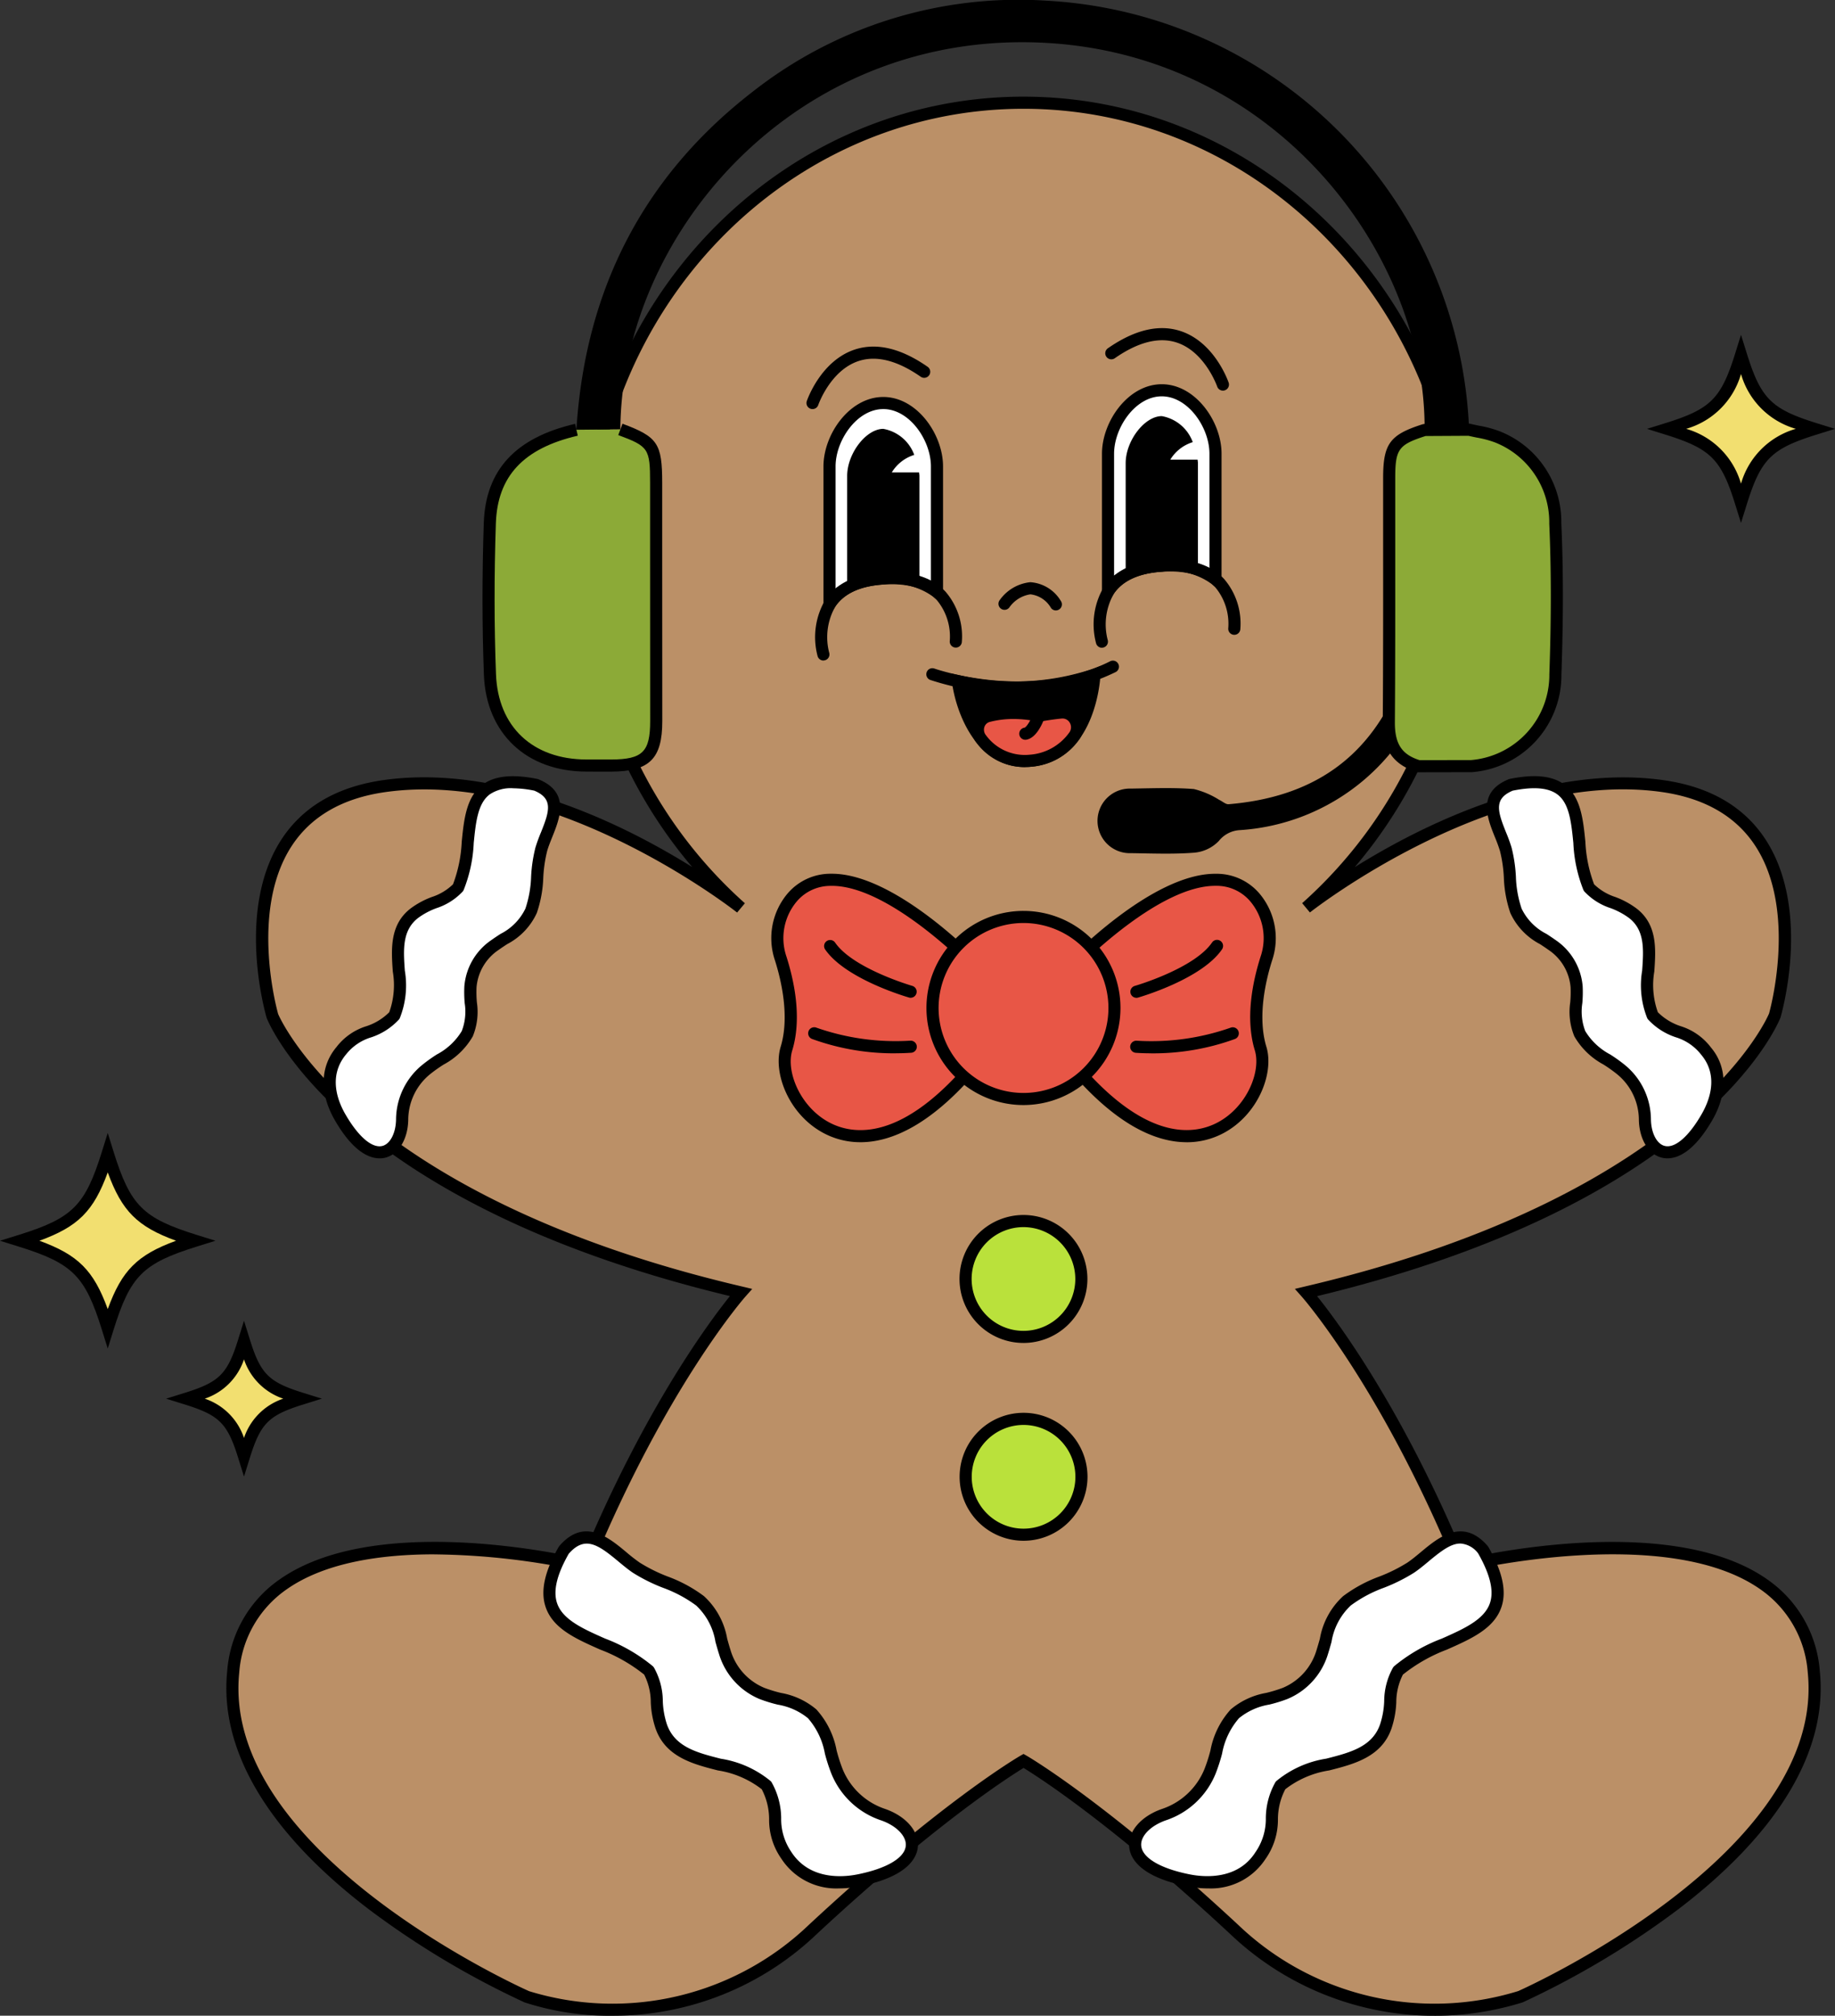 <svg viewBox="0 0 155.194 170.38" height="170.38" width="155.194" xmlns:xlink="http://www.w3.org/1999/xlink" xmlns="http://www.w3.org/2000/svg" data-sanitized-data-name="Group 4789" data-name="Group 4789" id="Group_4789">
  <rect x="0" y="0" width="155.194" height="170.38" fill="#333333" stroke="none"/>
  <defs>
    <clipPath id="clip-path">
      <rect fill="none" height="170.38" width="155.194" data-sanitized-data-name="Rectangle 1740" data-name="Rectangle 1740" id="Rectangle_1740"></rect>
    </clipPath>
  </defs>
  <g clip-path="url(#clip-path)" data-sanitized-data-name="Group 4788" data-name="Group 4788" id="Group_4788">
    <path fill="#bb9067" transform="translate(-4.344 -1.919)" d="M157.744,143.232c-1.627-15.866-29.806-8.965-29.806-8.965-6.455-15.628-13.126-23.1-13.126-23.1,33.416-7.814,39.626-23.389,39.626-23.389s5.1-17.38-9.513-19.417-30.113,10.291-30.113,10.291a39.166,39.166,0,0,0,13.126-29.46c0-21.31-16.579-38.586-37.03-38.586s-37.03,17.276-37.03,38.586A39.166,39.166,0,0,0,67,78.651S51.5,66.321,36.891,68.36s-9.512,19.417-9.512,19.417S33.587,103.351,67,111.166c0,0-6.672,7.474-13.126,23.1,0,0-28.178-6.9-29.806,8.965s24.815,27.46,24.815,27.46A24.335,24.335,0,0,0,73.094,165c11.391-10.577,17.814-14.239,17.814-14.239S97.332,154.42,108.723,165a24.334,24.334,0,0,0,24.205,5.7s26.444-11.594,24.816-27.46" data-sanitized-data-name="Path 849" data-name="Path 849" id="Path_849"></path>
    <path transform="translate(-4.231 -1.806)" d="M56.034,172.187a23.249,23.249,0,0,1-7.442-1.129,72.894,72.894,0,0,1-13.146-7.852c-8.533-6.5-12.681-13.465-12-20.139a10.359,10.359,0,0,1,4.421-7.751c7.727-5.447,22.793-2.388,25.587-1.758,5.312-12.736,10.8-20.076,12.511-22.2-32.592-7.84-38.924-22.865-39.179-23.506-.124-.413-2.61-9.115,1.225-15.054,1.812-2.806,4.736-4.508,8.692-5.06,7.677-1.07,15.565,1.817,20.833,4.429,1.991.988,3.768,2.012,5.239,2.927a39.95,39.95,0,0,1-9.528-26.018c0-21.559,16.841-39.1,37.543-39.1s37.542,17.538,37.542,39.1A39.95,39.95,0,0,1,118.809,75.1c1.472-.916,3.249-1.939,5.241-2.927,5.266-2.612,13.16-5.5,20.833-4.429,3.956.552,6.881,2.254,8.692,5.059,3.836,5.94,1.349,14.642,1.241,15.009-.271.686-6.6,15.71-39.195,23.551,1.709,2.122,7.2,9.462,12.511,22.2,2.794-.631,17.862-3.69,25.588,1.759a10.358,10.358,0,0,1,4.421,7.75c.685,6.674-3.464,13.638-12,20.139a72.946,72.946,0,0,1-13.122,7.842,25.051,25.051,0,0,1-24.76-5.789C98.3,156.008,92.092,152.034,90.8,151.242c-1.3.792-7.5,4.766-17.466,14.017a24.93,24.93,0,0,1-17.3,6.928m-15.077-39c-4.5,0-9.25.681-12.5,2.971a9.373,9.373,0,0,0-3.992,7.017C22.9,158.483,48.719,170,48.98,170.111a24.025,24.025,0,0,0,23.652-5.6c11.3-10.5,17.845-14.271,17.909-14.308l.254-.144.253.144c.065.037,6.605,3.813,17.909,14.308a24.023,24.023,0,0,0,23.676,5.592c.237-.1,26.059-11.618,24.488-26.93a9.37,9.37,0,0,0-3.991-7.017c-7.975-5.625-25.012-1.543-25.183-1.5l-.427.1-.168-.406c-6.34-15.351-12.969-22.883-13.035-22.956l-.573-.644.838-.2c17.1-4,26.873-10.067,32.056-14.453,5.6-4.742,7.2-8.589,7.211-8.628s2.446-8.579-1.136-14.122c-1.644-2.542-4.326-4.089-7.972-4.6-14.21-1.98-29.57,10.062-29.725,10.185l-.656-.785a38.706,38.706,0,0,0,12.953-29.076C127.314,28.085,110.932,11,90.8,11S54.276,28.085,54.276,49.078A38.7,38.7,0,0,0,67.23,78.154l-.658.785c-.153-.123-15.509-12.174-29.723-10.185-3.648.509-6.331,2.057-7.974,4.6-3.584,5.55-1.143,14.08-1.119,14.165,0,0,1.6,3.843,7.2,8.581,5.184,4.386,14.953,10.454,32.056,14.453l.839.2-.573.644c-.066.074-6.695,7.605-13.036,22.956l-.168.406-.427-.1a61.055,61.055,0,0,0-12.687-1.469" data-sanitized-data-name="Path 850" data-name="Path 850" id="Path_850"></path>
    <path fill="#fff" transform="translate(-6.162 -14.61)" d="M51.5,80.95c-7.428-1.5-4.808,4.939-6.595,8.68-.893,1.113-2.55,1.248-3.663,2.14-2.786,2.079-.38,6.108-1.732,8.684-1.2,1.473-3.414,1.326-4.5,2.989-1.405,1.673-1.129,3.784-.094,5.583,2.767,4.806,5.207,2.993,5.254.223a5.522,5.522,0,0,1,2.008-4.216c1.172-.989,2.794-1.59,3.5-3.044.622-1.284.18-2.623.27-3.968a4.722,4.722,0,0,1,2.079-3.536c1.217-.871,2.47-1.409,3.052-2.89.649-1.65.378-3.5.861-5.193.545-1.914,2.36-4.306-.437-5.451" data-sanitized-data-name="Path 851" data-name="Path 851" id="Path_851"></path>
    <path transform="translate(-6.048 -14.497)" d="M38.152,112.406c-.882,0-2.253-.563-3.793-3.239-1.3-2.26-1.249-4.507.145-6.167a5.079,5.079,0,0,1,2.541-1.766,4.87,4.87,0,0,0,1.924-1.178,6.813,6.813,0,0,0,.3-3.439c-.133-1.873-.283-4,1.559-5.371a7.124,7.124,0,0,1,1.748-.932,4.6,4.6,0,0,0,1.786-1.073,11.668,11.668,0,0,0,.737-3.6c.188-1.868.382-3.8,1.772-4.824,1.015-.748,2.526-.9,4.623-.48l.093.028c2.688,1.1,1.81,3.283,1.169,4.878-.168.42-.328.816-.433,1.187a11.6,11.6,0,0,0-.328,2.25,10.287,10.287,0,0,1-.548,2.99,5.6,5.6,0,0,1-2.5,2.627c-.241.157-.486.318-.729.492a4.226,4.226,0,0,0-1.867,3.153,9.749,9.749,0,0,0,.029,1.278,5.436,5.436,0,0,1-.349,2.88,6.257,6.257,0,0,1-2.461,2.379,12.171,12.171,0,0,0-1.169.832,5,5,0,0,0-1.826,3.835c-.028,1.624-.8,2.911-1.922,3.2a1.981,1.981,0,0,1-.494.062M49.419,81.123a3.213,3.213,0,0,0-1.944.514c-1.024.755-1.188,2.382-1.361,4.1a12.079,12.079,0,0,1-.858,4l-.062.1a5.246,5.246,0,0,1-2.225,1.42,6.287,6.287,0,0,0-1.518.8c-1.407,1.05-1.289,2.721-1.164,4.489a7.464,7.464,0,0,1-.436,4.033l-.056.085a5.577,5.577,0,0,1-2.353,1.514,4.281,4.281,0,0,0-2.118,1.433c-1.544,1.844-.71,3.95-.079,5.047,1.1,1.912,2.272,2.921,3.144,2.7.66-.17,1.134-1.086,1.154-2.227a6,6,0,0,1,2.189-4.6A13.292,13.292,0,0,1,43,103.621a5.4,5.4,0,0,0,2.1-1.97,4.578,4.578,0,0,0,.249-2.366,10.488,10.488,0,0,1-.029-1.414,5.232,5.232,0,0,1,2.292-3.918c.255-.182.511-.351.763-.515a4.667,4.667,0,0,0,2.111-2.145,9.4,9.4,0,0,0,.48-2.7,12.563,12.563,0,0,1,.364-2.448,13.431,13.431,0,0,1,.468-1.287c.722-1.794,1.052-2.849-.563-3.531a9.43,9.43,0,0,0-1.82-.2" data-sanitized-data-name="Path 852" data-name="Path 852" id="Path_852"></path>
    <path fill="#fff" transform="translate(-10.268 -28.716)" d="M57.963,159.728c-4.273,7.424,3.711,6.941,7.179,10.208.9,1.36.465,3.187,1.049,4.7,1.292,3.74,6.558,2.613,8.9,4.993,1.189,1.817.246,4.141,1.683,5.909,1.336,2.111,3.746,2.577,6.083,2.116,6.244-1.233,5.12-4.5,2.1-5.555a6.421,6.421,0,0,1-3.909-3.676c-.669-1.614-.754-3.573-2.1-4.853-1.188-1.131-2.811-1.14-4.252-1.722a5.475,5.475,0,0,1-3.138-3.507c-.523-1.62-.669-3.158-2.087-4.319-1.579-1.292-3.7-1.67-5.385-2.8-1.9-1.277-3.884-4.088-6.127-1.5" data-sanitized-data-name="Path 853" data-name="Path 853" id="Path_853"></path>
    <path transform="translate(-10.155 -28.604)" d="M81.139,188.221A5.543,5.543,0,0,1,76.23,185.7a5.688,5.688,0,0,1-1.027-3.333,5.476,5.476,0,0,0-.625-2.527,8.049,8.049,0,0,0-3.71-1.59c-2.079-.529-4.434-1.128-5.274-3.559a7.93,7.93,0,0,1-.4-2.2,5.181,5.181,0,0,0-.56-2.342,13.672,13.672,0,0,0-3.717-2.113c-2.068-.915-4.021-1.78-4.627-3.633-.436-1.333-.07-2.985,1.117-5.048l.057-.079c2.1-2.429,4.151-.731,5.644.51a14.506,14.506,0,0,0,1.154.9,13.669,13.669,0,0,0,2.364,1.173,12.023,12.023,0,0,1,3.061,1.654,6.343,6.343,0,0,1,1.969,3.6c.088.315.177.636.281.961a4.976,4.976,0,0,0,2.844,3.189,11.667,11.667,0,0,0,1.422.436,6.323,6.323,0,0,1,2.991,1.391,7.069,7.069,0,0,1,1.716,3.466,13.954,13.954,0,0,0,.5,1.561,5.9,5.9,0,0,0,3.605,3.388c1.747.608,2.86,1.88,2.771,3.165-.065.909-.791,2.557-4.942,3.377a8.827,8.827,0,0,1-1.705.174M58.268,159.914c-1.015,1.776-1.344,3.143-1.007,4.176.464,1.419,2.215,2.194,4.069,3.015a14.183,14.183,0,0,1,4.049,2.346l.075.089a5.852,5.852,0,0,1,.758,2.868,7.08,7.08,0,0,0,.342,1.934c.667,1.926,2.56,2.409,4.565,2.919a8.719,8.719,0,0,1,4.224,1.9l.063.079a6.234,6.234,0,0,1,.816,3.04,4.878,4.878,0,0,0,.836,2.826c1.551,2.444,4.424,2.167,5.587,1.937,2.506-.495,4.046-1.409,4.118-2.444.057-.8-.8-1.678-2.085-2.126a6.892,6.892,0,0,1-4.215-3.963,14.74,14.74,0,0,1-.542-1.677,6.214,6.214,0,0,0-1.436-3,5.459,5.459,0,0,0-2.542-1.141,12.334,12.334,0,0,1-1.549-.477,5.981,5.981,0,0,1-3.434-3.823c-.109-.338-.2-.674-.294-1a5.387,5.387,0,0,0-1.631-3.08,11.116,11.116,0,0,0-2.808-1.5,14.634,14.634,0,0,1-2.537-1.265c-.417-.279-.834-.627-1.238-.962-1.7-1.415-2.818-2.207-4.184-.664" data-sanitized-data-name="Path 854" data-name="Path 854" id="Path_854"></path>
    <path fill="#fff" transform="translate(-27.902 -14.61)" d="M155.689,80.95c7.428-1.5,4.808,4.939,6.595,8.68.893,1.113,2.55,1.248,3.663,2.14,2.786,2.079.38,6.108,1.732,8.684,1.2,1.473,3.414,1.326,4.5,2.989,1.405,1.673,1.129,3.784.094,5.583-2.767,4.806-5.206,2.993-5.254.223a5.522,5.522,0,0,0-2.008-4.216c-1.172-.989-2.794-1.59-3.5-3.044-.622-1.284-.18-2.623-.27-3.968a4.722,4.722,0,0,0-2.079-3.536c-1.217-.871-2.47-1.409-3.052-2.89-.649-1.65-.378-3.5-.861-5.193-.545-1.914-2.36-4.306.437-5.451" data-sanitized-data-name="Path 855" data-name="Path 855" id="Path_855"></path>
    <path transform="translate(-27.789 -14.497)" d="M168.813,112.406a1.983,1.983,0,0,1-.495-.062c-1.122-.289-1.894-1.576-1.922-3.2a5,5,0,0,0-1.826-3.835,12.245,12.245,0,0,0-1.167-.832,6.244,6.244,0,0,1-2.463-2.379,5.436,5.436,0,0,1-.349-2.88,9.609,9.609,0,0,0,.029-1.278,4.223,4.223,0,0,0-1.867-3.153c-.243-.174-.487-.335-.728-.492a5.6,5.6,0,0,1-2.5-2.627,10.32,10.32,0,0,1-.548-2.991,11.579,11.579,0,0,0-.328-2.249,12.639,12.639,0,0,0-.435-1.187c-.64-1.595-1.518-3.778,1.17-4.878l.092-.028c2.1-.425,3.61-.269,4.623.48,1.389,1.024,1.584,2.956,1.772,4.825a11.644,11.644,0,0,0,.736,3.6,4.593,4.593,0,0,0,1.787,1.073,7.163,7.163,0,0,1,1.761.943c1.828,1.364,1.677,3.487,1.545,5.36a6.814,6.814,0,0,0,.3,3.439,4.87,4.87,0,0,0,1.924,1.178,5.119,5.119,0,0,1,2.577,1.815c1.358,1.611,1.41,3.858.11,6.118-1.541,2.675-2.911,3.239-3.793,3.239M155.726,81.328c-1.616.682-1.284,1.736-.563,3.531a13.349,13.349,0,0,1,.468,1.287,12.554,12.554,0,0,1,.364,2.447,9.375,9.375,0,0,0,.481,2.7,4.663,4.663,0,0,0,2.111,2.145c.251.165.508.333.762.515a5.23,5.23,0,0,1,2.293,3.918,10.473,10.473,0,0,1-.029,1.413,4.6,4.6,0,0,0,.249,2.367,5.42,5.42,0,0,0,2.1,1.971,13.031,13.031,0,0,1,1.265.905,6,6,0,0,1,2.189,4.6c.02,1.141.495,2.057,1.155,2.227.871.229,2.043-.784,3.143-2.7.631-1.1,1.465-3.2-.042-5a4.316,4.316,0,0,0-2.155-1.482,5.57,5.57,0,0,1-2.352-1.514l-.057-.085a7.487,7.487,0,0,1-.435-4.033c.125-1.768.244-3.439-1.149-4.478A6.333,6.333,0,0,0,164,91.257a5.243,5.243,0,0,1-2.226-1.42l-.063-.1a12.141,12.141,0,0,1-.858-4c-.173-1.722-.337-3.349-1.361-4.1-.761-.561-1.993-.663-3.763-.31" data-sanitized-data-name="Path 856" data-name="Path 856" id="Path_856"></path>
    <path fill="#fff" transform="translate(-21.214 -28.716)" d="M146.648,159.728c4.273,7.424-3.711,6.941-7.179,10.208-.9,1.36-.465,3.187-1.049,4.7-1.292,3.74-6.558,2.613-8.9,4.993-1.189,1.817-.246,4.141-1.683,5.909-1.336,2.111-3.746,2.577-6.083,2.116-6.244-1.233-5.12-4.5-2.1-5.555a6.421,6.421,0,0,0,3.909-3.676c.669-1.614.754-3.573,2.1-4.853,1.188-1.131,2.811-1.14,4.252-1.722a5.475,5.475,0,0,0,3.138-3.507c.523-1.62.669-3.158,2.087-4.319,1.579-1.292,3.7-1.67,5.385-2.8,1.9-1.277,3.884-4.088,6.127-1.5" data-sanitized-data-name="Path 857" data-name="Path 857" id="Path_857"></path>
    <path transform="translate(-21.101 -28.603)" d="M123.25,188.221a8.83,8.83,0,0,1-1.711-.174c-4.151-.82-4.877-2.469-4.941-3.377-.09-1.283,1.024-2.556,2.771-3.163a5.9,5.9,0,0,0,3.605-3.39,13.779,13.779,0,0,0,.5-1.56,7.077,7.077,0,0,1,1.717-3.467,6.329,6.329,0,0,1,2.99-1.392,11.671,11.671,0,0,0,1.423-.434,4.98,4.98,0,0,0,2.844-3.19c.1-.323.193-.644.281-.959a6.351,6.351,0,0,1,1.969-3.6,11.992,11.992,0,0,1,3.061-1.655,13.661,13.661,0,0,0,2.363-1.172c.373-.25.753-.566,1.154-.9,1.493-1.242,3.537-2.94,5.645-.51l.057.08c1.188,2.063,1.553,3.715,1.117,5.048-.606,1.852-2.559,2.717-4.627,3.632a13.71,13.71,0,0,0-3.718,2.113,5.17,5.17,0,0,0-.559,2.342,7.993,7.993,0,0,1-.407,2.214c-.835,2.414-3.19,3.013-5.269,3.542a8.058,8.058,0,0,0-3.71,1.59,5.478,5.478,0,0,0-.624,2.527,5.747,5.747,0,0,1-1.062,3.383,5.5,5.5,0,0,1-4.869,2.469M144.6,159.072c-.8,0-1.623.635-2.672,1.505-.4.336-.821.683-1.238.963a14.834,14.834,0,0,1-2.536,1.265,11.064,11.064,0,0,0-2.81,1.5,5.4,5.4,0,0,0-1.631,3.081c-.091.328-.184.662-.292,1a5.979,5.979,0,0,1-3.435,3.823,12.141,12.141,0,0,1-1.548.477,5.455,5.455,0,0,0-2.543,1.142,6.225,6.225,0,0,0-1.436,3,14.846,14.846,0,0,1-.542,1.677,6.889,6.889,0,0,1-4.214,3.962c-1.285.449-2.143,1.323-2.086,2.126.073,1.036,1.612,1.95,4.118,2.445,1.164.23,4.035.507,5.551-1.887a4.918,4.918,0,0,0,.872-2.878,6.241,6.241,0,0,1,.815-3.039l.064-.079a8.733,8.733,0,0,1,4.224-1.9c2.006-.511,3.9-.993,4.559-2.9a7.1,7.1,0,0,0,.348-1.95,5.866,5.866,0,0,1,.758-2.868l.075-.089a14.143,14.143,0,0,1,4.049-2.345c1.853-.821,3.6-1.6,4.068-3.016.338-1.034.009-2.4-1-4.177a2.043,2.043,0,0,0-1.514-.841" data-sanitized-data-name="Path 858" data-name="Path 858" id="Path_858"></path>
    <path fill="#e85646" transform="translate(-19.969 -16.433)" d="M110.336,98.314S121.2,86.838,126.06,92.248a5.337,5.337,0,0,1,1.016,5.184c-.6,1.894-1.3,5-.492,7.634,1.258,4.119-5.722,13.846-16.248.915Z" data-sanitized-data-name="Path 859" data-name="Path 859" id="Path_859"></path>
    <path transform="translate(-19.856 -16.32)" d="M120.213,112.867c-2.56,0-6.1-1.409-10.388-6.677l-.115-.141V98l.14-.147c.3-.315,7.329-7.677,12.778-7.677h.078a4.764,4.764,0,0,1,3.623,1.618,5.853,5.853,0,0,1,1.123,5.682c-.522,1.631-1.278,4.754-.491,7.329.665,2.179-.661,5.709-3.627,7.291a6.585,6.585,0,0,1-3.12.774m-9.479-7.182c5.95,7.232,10.139,6.558,12.117,5.5,2.455-1.31,3.677-4.294,3.129-6.089-.825-2.7-.186-5.807.495-7.94a4.822,4.822,0,0,0-.909-4.686,3.729,3.729,0,0,0-2.873-1.278h-.066c-4.614,0-10.881,6.181-11.893,7.212Z" data-sanitized-data-name="Path 860" data-name="Path 860" id="Path_860"></path>
    <path fill="#e85646" transform="translate(-14.529 -16.433)" d="M97.29,98.314S86.427,86.838,81.565,92.248a5.337,5.337,0,0,0-1.016,5.184c.6,1.894,1.3,5,.492,7.634-1.258,4.119,5.722,13.846,16.249.915Z" data-sanitized-data-name="Path 861" data-name="Path 861" id="Path_861"></path>
    <path transform="translate(-14.416 -16.32)" d="M87.187,112.866a6.592,6.592,0,0,1-3.12-.773c-2.966-1.582-4.292-5.112-3.627-7.291.786-2.573.03-5.7-.491-7.329a5.851,5.851,0,0,1,1.122-5.682,4.768,4.768,0,0,1,3.623-1.618h.078c5.449,0,12.479,7.361,12.778,7.677l.14.147v8.053l-.115.141c-4.288,5.267-7.828,6.676-10.388,6.676M84.773,91.2h-.066a3.734,3.734,0,0,0-2.874,1.279,4.82,4.82,0,0,0-.908,4.686c.681,2.134,1.319,5.243.495,7.94-.549,1.794.673,4.779,3.129,6.089,1.975,1.053,6.168,1.729,12.117-5.5V98.409c-1.013-1.031-7.28-7.212-11.893-7.212" data-sanitized-data-name="Path 862" data-name="Path 862" id="Path_862"></path>
    <path fill="#e85646" transform="translate(-17.428 -17.127)" d="M96.3,102.326a7.693,7.693,0,1,0,7.693-7.693,7.693,7.693,0,0,0-7.693,7.693" data-sanitized-data-name="Path 863" data-name="Path 863" id="Path_863"></path>
    <path transform="translate(-17.315 -17.014)" d="M103.879,110.419a8.205,8.205,0,1,1,8.2-8.2,8.215,8.215,0,0,1-8.2,8.2m0-15.387a7.182,7.182,0,1,0,7.181,7.182,7.19,7.19,0,0,0-7.181-7.182" data-sanitized-data-name="Path 864" data-name="Path 864" id="Path_864"></path>
    <path transform="translate(-21.122 -19.187)" d="M118.475,108.218c-.757,0-1.239-.039-1.3-.043a.512.512,0,0,1-.467-.554.523.523,0,0,1,.553-.467,20.285,20.285,0,0,0,7.935-1.1.512.512,0,1,1,.373.954,20.243,20.243,0,0,1-7.1,1.213" data-sanitized-data-name="Path 865" data-name="Path 865" id="Path_865"></path>
    <path transform="translate(-21.122 -17.554)" d="M117.222,101.894a.512.512,0,0,1-.142-1c.052-.014,5.038-1.464,6.55-3.675a.511.511,0,1,1,.844.577c-1.718,2.516-6.893,4.019-7.111,4.082a.526.526,0,0,1-.141.02" data-sanitized-data-name="Path 866" data-name="Path 866" id="Path_866"></path>
    <path transform="translate(-15.104 -19.187)" d="M90.88,108.218a20.245,20.245,0,0,1-7.1-1.213.512.512,0,1,1,.373-.954,20.268,20.268,0,0,0,7.935,1.1.52.52,0,0,1,.553.467.512.512,0,0,1-.467.554c-.058,0-.54.043-1.3.043" data-sanitized-data-name="Path 867" data-name="Path 867" id="Path_867"></path>
    <path transform="translate(-15.399 -17.554)" d="M92.428,101.894a.522.522,0,0,1-.141-.02c-.219-.063-5.393-1.566-7.112-4.082a.512.512,0,0,1,.845-.577c1.511,2.211,6.5,3.661,6.548,3.675a.512.512,0,0,1-.14,1" data-sanitized-data-name="Path 868" data-name="Path 868" id="Path_868"></path>
    <path fill="#bae13b" transform="translate(-18.047 -22.807)" d="M99.715,130.912a4.9,4.9,0,1,0,4.9-4.9,4.9,4.9,0,0,0-4.9,4.9" data-sanitized-data-name="Path 869" data-name="Path 869" id="Path_869"></path>
    <path transform="translate(-17.933 -22.693)" d="M104.5,136.206A5.408,5.408,0,1,1,109.9,130.8a5.414,5.414,0,0,1-5.408,5.407m0-9.791a4.384,4.384,0,1,0,4.384,4.384,4.389,4.389,0,0,0-4.384-4.384" data-sanitized-data-name="Path 870" data-name="Path 870" id="Path_870"></path>
    <path fill="#bae13b" transform="translate(-18.047 -26.502)" d="M99.715,151.328a4.9,4.9,0,1,0,4.9-4.9,4.9,4.9,0,0,0-4.9,4.9" data-sanitized-data-name="Path 871" data-name="Path 871" id="Path_871"></path>
    <path transform="translate(-17.933 -26.388)" d="M104.5,156.622a5.408,5.408,0,1,1,5.408-5.407,5.414,5.414,0,0,1-5.408,5.407m0-9.791a4.384,4.384,0,1,0,4.384,4.384,4.389,4.389,0,0,0-4.384-4.384" data-sanitized-data-name="Path 872" data-name="Path 872" id="Path_872"></path>
    <path transform="translate(-15.072 -6.474)" d="M83.791,41.052a.512.512,0,0,1-.484-.677c.047-.139,1.194-3.415,4.065-4.357,1.828-.6,3.9-.11,6.148,1.456a.512.512,0,1,1-.584.841c-1.975-1.373-3.738-1.818-5.245-1.325-2.392.785-3.405,3.686-3.416,3.716a.512.512,0,0,1-.484.346" data-sanitized-data-name="Path 873" data-name="Path 873" id="Path_873"></path>
    <path fill="#fff" transform="translate(-15.503 -7.528)" d="M90.224,56.421a6.161,6.161,0,0,1,4.523,1.147V46.953c0-2.509-2.034-5.36-4.544-5.36s-4.545,2.851-4.545,5.36v11.66c.7-1.106,2.045-2.036,4.565-2.193" data-sanitized-data-name="Path 874" data-name="Path 874" id="Path_874"></path>
    <path transform="translate(-15.39 -7.415)" d="M85.034,60.268V46.841c0-2.717,2.209-5.872,5.057-5.872s5.056,3.156,5.056,5.872V58.553l-.84-.706a5.755,5.755,0,0,0-4.163-1.028c-2.022.126-3.424.784-4.164,1.956Zm5.057-18.275c-2.233,0-4.033,2.653-4.033,4.849V57.157a6.845,6.845,0,0,1,4.021-1.36,7.542,7.542,0,0,1,4.043.7V46.841c0-2.2-1.8-4.849-4.032-4.849m.02,14.315h0Z" data-sanitized-data-name="Path 875" data-name="Path 875" id="Path_875"></path>
    <path transform="translate(-15.832 -8.01)" d="M91.254,47.942a3.4,3.4,0,0,1,1.9-1.482,3.425,3.425,0,0,0-2.617-2.2c-1.456,0-3.056,2.083-3.056,3.98v9.18a11.44,11.44,0,0,1,2.949-.548c.315-.02.618-.03.909-.03a11.283,11.283,0,0,1,2.253.215V48.241c0-.1-.021-.2-.029-.3Z" data-sanitized-data-name="Path 876" data-name="Path 876" id="Path_876"></path>
    <path transform="translate(-15.234 -10.686)" d="M84.874,66.518a.513.513,0,0,1-.492-.373,6.211,6.211,0,0,1,.7-4.842c.951-1.342,2.579-2.093,4.838-2.234,2.344-.145,4.113.4,5.271,1.617a5.789,5.789,0,0,1,1.386,4.3.512.512,0,0,1-1.017-.115,4.819,4.819,0,0,0-1.116-3.487c-.94-.984-2.441-1.419-4.46-1.293-1.935.12-3.3.728-4.066,1.8a5.221,5.221,0,0,0-.554,3.971.511.511,0,0,1-.493.651" data-sanitized-data-name="Path 877" data-name="Path 877" id="Path_877"></path>
    <path transform="translate(-20.656 -6.129)" d="M124.083,39.147a.512.512,0,0,1-.484-.346c-.011-.029-1.037-2.939-3.422-3.718-1.5-.492-3.267-.046-5.238,1.326a.512.512,0,0,1-.586-.84c2.252-1.567,4.321-2.058,6.149-1.457,2.871.942,4.017,4.219,4.066,4.358a.512.512,0,0,1-.319.649.5.5,0,0,1-.165.028" data-sanitized-data-name="Path 878" data-name="Path 878" id="Path_878"></path>
    <path fill="#fff" transform="translate(-20.708 -7.289)" d="M118.983,55.1a6.161,6.161,0,0,1,4.523,1.147V45.637c0-2.509-2.034-5.36-4.544-5.36s-4.545,2.851-4.545,5.36V57.3c.7-1.106,2.045-2.036,4.565-2.193" data-sanitized-data-name="Path 879" data-name="Path 879" id="Path_879"></path>
    <path transform="translate(-20.594 -7.176)" d="M113.793,58.952V45.525c0-2.716,2.208-5.872,5.056-5.872s5.057,3.156,5.057,5.872V57.237l-.841-.705A5.76,5.76,0,0,0,118.9,55.5c-2.021.126-3.423.785-4.164,1.956Zm5.056-18.276c-2.233,0-4.032,2.653-4.032,4.849V55.841a6.851,6.851,0,0,1,4.021-1.36l.032.511-.032-.511a7.537,7.537,0,0,1,4.044.7V45.525c0-2.2-1.8-4.849-4.033-4.849" data-sanitized-data-name="Path 880" data-name="Path 880" id="Path_880"></path>
    <path transform="translate(-21.036 -7.772)" d="M120.012,46.626a3.4,3.4,0,0,1,1.9-1.482,3.425,3.425,0,0,0-2.617-2.2c-1.456,0-3.056,2.083-3.056,3.98V56.1a11.44,11.44,0,0,1,2.949-.548c.315-.02.618-.03.909-.03a11.283,11.283,0,0,1,2.253.215V46.925c0-.1-.021-.2-.029-.3Z" data-sanitized-data-name="Path 881" data-name="Path 881" id="Path_881"></path>
    <path transform="translate(-20.439 -10.448)" d="M113.633,65.2a.513.513,0,0,1-.492-.373,6.211,6.211,0,0,1,.7-4.842c.951-1.342,2.579-2.093,4.838-2.234,2.34-.147,4.113.4,5.271,1.617a5.782,5.782,0,0,1,1.385,4.3.512.512,0,0,1-1.017-.115,4.818,4.818,0,0,0-1.116-3.487c-.94-.984-2.446-1.422-4.459-1.293-1.935.12-3.3.728-4.066,1.8a5.221,5.221,0,0,0-.554,3.971.511.511,0,0,1-.493.651" data-sanitized-data-name="Path 882" data-name="Path 882" id="Path_882"></path>
    <path transform="translate(-18.664 -10.875)" d="M107.965,62.473a.511.511,0,0,1-.412-.207,2.314,2.314,0,0,0-1.735-1.154H105.8a2.657,2.657,0,0,0-1.749,1.075.512.512,0,1,1-.835-.591,3.626,3.626,0,0,1,2.573-1.509h.026a3.25,3.25,0,0,1,2.558,1.568.512.512,0,0,1-.411.817" data-sanitized-data-name="Path 883" data-name="Path 883" id="Path_883"></path>
    <path transform="translate(-17.312 -12.338)" d="M103.394,70.987a23.853,23.853,0,0,1-7.4-1.174.512.512,0,0,1,.346-.964c.079.029,8.058,2.816,14.876-.622a.512.512,0,0,1,.461.914,18.337,18.337,0,0,1-8.281,1.845" data-sanitized-data-name="Path 884" data-name="Path 884" id="Path_884"></path>
    <path transform="translate(-17.903 -12.603)" d="M110.461,69.635a21.244,21.244,0,0,1-11.541.544s.921,7.177,6.12,6.73,5.421-7.274,5.421-7.274" data-sanitized-data-name="Path 885" data-name="Path 885" id="Path_885"></path>
    <path transform="translate(-17.77 -12.438)" d="M104.455,77.275c-4.138,0-5.848-4.645-6.175-7.2l-.092-.717.707.152a20.9,20.9,0,0,0,11.256-.523l.714-.265-.025.762c0,.073-.3,7.285-5.889,7.766-.169.015-.334.021-.5.021m-5.031-6.614c.37,1.721,1.66,5.9,5.439,5.573,3.7-.319,4.645-4.318,4.879-6.021a22.009,22.009,0,0,1-10.318.448" data-sanitized-data-name="Path 886" data-name="Path 886" id="Path_886"></path>
    <path fill="#e85646" transform="translate(-18.277 -13.308)" d="M108.023,73.539a1.251,1.251,0,0,1,1.094,2.007,5.005,5.005,0,0,1-3.7,2.069,4.584,4.584,0,0,1-4.152-1.847,1.2,1.2,0,0,1,.6-1.929,9.108,9.108,0,0,1,4.276-.029s.931-.181,1.889-.271" data-sanitized-data-name="Path 887" data-name="Path 887" id="Path_887"></path>
    <path transform="translate(-18.163 -13.195)" d="M104.831,78.033a5.051,5.051,0,0,1-4.084-2.059,1.749,1.749,0,0,1-.3-1.647,1.67,1.67,0,0,1,1.165-1.1,9.641,9.641,0,0,1,4.413-.057c.274-.05,1.039-.183,1.834-.258a1.713,1.713,0,0,1,1.681.885,1.758,1.758,0,0,1-.129,1.939,5.493,5.493,0,0,1-4.07,2.271c-.174.016-.345.022-.513.022m-.949-4.061a7.885,7.885,0,0,0-2.007.249.644.644,0,0,0-.454.428.727.727,0,0,0,.125.686,4.076,4.076,0,0,0,3.709,1.656,4.505,4.505,0,0,0,3.338-1.866.748.748,0,0,0,.056-.824.706.706,0,0,0-.692-.366h0c-.92.087-1.829.262-1.839.264l-.1.02-.1-.023a9.532,9.532,0,0,0-2.03-.224" data-sanitized-data-name="Path 888" data-name="Path 888" id="Path_888"></path>
    <path transform="translate(-19.048 -13.256)" d="M105.761,75.785a.512.512,0,0,1-.077-1.018c.176-.04.543-.625.74-1.18a.512.512,0,0,1,.966.34c-.141.4-.668,1.717-1.55,1.853a.508.508,0,0,1-.079.006" data-sanitized-data-name="Path 889" data-name="Path 889" id="Path_889"></path>
    <path fill="#f2df70" transform="translate(-0.38 -21.542)" d="M16.882,126.416c-4.726,1.472-5.918,2.664-7.39,7.39-1.472-4.726-2.664-5.918-7.39-7.39,4.726-1.472,5.918-2.664,7.39-7.39,1.472,4.726,2.664,5.918,7.39,7.39" data-sanitized-data-name="Path 890" data-name="Path 890" id="Path_890"></path>
    <path transform="translate(0 -21.161)" d="M9.112,135.147l-.489-1.569C7.2,129,6.144,127.949,1.57,126.525L0,126.036l1.57-.489c4.574-1.423,5.628-2.478,7.053-7.053l.489-1.569.488,1.569c1.425,4.574,2.48,5.629,7.053,7.053l1.57.489-1.569.489c-4.574,1.424-5.629,2.479-7.054,7.053Zm-5.778-9.112c3.274,1.195,4.583,2.5,5.778,5.779,1.195-3.275,2.5-4.584,5.777-5.779-3.274-1.194-4.582-2.5-5.777-5.778-1.195,3.275-2.5,4.584-5.778,5.778" data-sanitized-data-name="Path 891" data-name="Path 891" id="Path_891"></path>
    <path fill="#f2df70" transform="translate(-31.161 -6.634)" d="M184.633,42.884c-3.983,1.241-4.989,2.247-6.229,6.229-1.241-3.983-2.246-4.989-6.229-6.229,3.984-1.239,4.989-2.245,6.229-6.228,1.24,3.983,2.246,4.989,6.229,6.228" data-sanitized-data-name="Path 892" data-name="Path 892" id="Path_892"></path>
    <path transform="translate(-30.78 -6.253)" d="M178.024,50.455l-.489-1.569c-1.19-3.823-2.071-4.7-5.892-5.894l-1.57-.489,1.57-.488c3.821-1.189,4.7-2.071,5.892-5.893l.489-1.569.489,1.57c1.189,3.821,2.07,4.7,5.891,5.892l1.57.488-1.57.489c-3.821,1.191-4.7,2.07-5.891,5.892ZM173.385,42.5a6.762,6.762,0,0,1,4.639,4.639,6.761,6.761,0,0,1,4.638-4.639,6.753,6.753,0,0,1-4.638-4.638,6.753,6.753,0,0,1-4.639,4.638" data-sanitized-data-name="Path 893" data-name="Path 893" id="Path_893"></path>
    <path fill="#f2df70" transform="translate(-3.485 -25.049)" d="M28.985,143.273c-3.111.969-3.9,1.754-4.865,4.865-.969-3.111-1.754-3.9-4.865-4.865,3.111-.969,3.9-1.754,4.865-4.865.969,3.111,1.754,3.9,4.865,4.865" data-sanitized-data-name="Path 894" data-name="Path 894" id="Path_894"></path>
    <path transform="translate(-3.104 -24.669)" d="M23.74,149.478l-.488-1.569c-.915-2.936-1.592-3.614-4.529-4.528l-1.569-.489,1.569-.489c2.937-.914,3.614-1.591,4.529-4.528l.488-1.57.489,1.57c.915,2.937,1.592,3.614,4.528,4.528l1.57.489-1.57.489c-2.936.914-3.614,1.591-4.528,4.528Zm-3.32-6.586a5.262,5.262,0,0,1,3.32,3.321,5.263,5.263,0,0,1,3.321-3.321,5.264,5.264,0,0,1-3.321-3.321,5.262,5.262,0,0,1-3.32,3.321" data-sanitized-data-name="Path 895" data-name="Path 895" id="Path_895"></path>
    <path fill="#8caa37" transform="translate(-9.13 -8.018)" d="M61.6,44.3c2.771,1.032,3.023,1.409,3.025,4.52q.006,10.074.011,20.147c0,2.876-.88,3.738-3.79,3.75q-1.052,0-2.1,0c-4.775-.009-7.991-2.92-8.171-7.7-.16-4.253-.152-8.522-.011-12.777s2.6-6.81,7.325-7.906" data-sanitized-data-name="Path 896" data-name="Path 896" id="Path_896"></path>
    <path transform="translate(-9.017 -7.912)" d="M59.2,73.131h-.577c-5.088-.009-8.495-3.224-8.681-8.191-.154-4.089-.157-8.4-.011-12.814.149-4.473,2.674-7.217,7.721-8.388l.231,1c-4.594,1.066-6.8,3.424-6.929,7.424-.146,4.388-.143,8.675.011,12.741.166,4.437,3.1,7.2,7.659,7.206.7,0,1.4,0,2.1,0,2.636-.011,3.28-.647,3.281-3.238q0-7.052-.007-14.1l0-6.044c0-2.9-.127-3.086-2.691-4.04l.357-.96c2.98,1.11,3.356,1.67,3.358,5l0,6.044q0,7.052.007,14.1c0,3.174-1.087,4.248-4.3,4.262q-.765,0-1.532,0" data-sanitized-data-name="Path 897" data-name="Path 897" id="Path_897"></path>
    <path transform="translate(-20.515 -12.295)" d="M142.429,67.936c-.271.034-.62.473-.705.786a18.012,18.012,0,0,1-16.347,13.739,2.439,2.439,0,0,0-1.781.918,3.27,3.27,0,0,1-2.081.989c-1.772.139-3.561.065-5.343.04a2.73,2.73,0,1,1-.034-5.457c1.782-.024,3.572-.1,5.343.038a7.191,7.191,0,0,1,2.147.914c.27.122.545.389.8.368,6.881-.575,11.986-3.743,14.651-10.752.183-.48.3-.985.477-1.579" data-sanitized-data-name="Path 898" data-name="Path 898" id="Path_898"></path>
    <path fill="#8caa37" transform="translate(-25.955 -8.027)" d="M150.2,44.35a16.441,16.441,0,0,1,2.4.608,7.733,7.733,0,0,1,4.888,7.312c.192,4.251.157,8.521.008,12.775a7.735,7.735,0,0,1-7.126,7.739l-4.441.007c-2-.606-2.535-1.939-2.522-3.745.049-6.866.025-13.732.031-20.6,0-2.683.429-3.265,3-4.078Z" data-sanitized-data-name="Path 899" data-name="Path 899" id="Path_899"></path>
    <path transform="translate(-25.842 -7.913)" d="M145.747,73.189l-.072-.022c-2.58-.78-2.9-2.674-2.887-4.238.037-4.957.034-10,.031-14.873V48.334c0-2.914.567-3.681,3.354-4.565l.15-.025,3.829-.02.061.015c.24.059.487.109.736.16a9.439,9.439,0,0,1,1.74.473,8.219,8.219,0,0,1,5.2,7.762c.174,3.846.176,8.039.008,12.817a8.211,8.211,0,0,1-7.573,8.229Zm.661-28.421c-2.3.735-2.564,1.122-2.565,3.567v5.721c0,4.877.006,9.92-.031,14.88-.013,1.838.573,2.749,2.088,3.229l4.362-.007a7.225,7.225,0,0,0,6.615-7.245c.168-4.751.165-8.917-.007-12.735a7.252,7.252,0,0,0-4.573-6.862,8.452,8.452,0,0,0-1.55-.415c-.242-.048-.482-.1-.715-.153Z" data-sanitized-data-name="Path 900" data-name="Path 900" id="Path_900"></path>
    <path transform="translate(-10.772 0)" d="M135.021,36.324A37.822,37.822,0,0,0,99.3.059,36.4,36.4,0,0,0,74.429,7.753c-9.34,7.22-14.18,16.872-14.907,28.572l3.716-.039c.111-16.4,14.575-33.34,35.108-32.7,20.095.622,33.019,17.755,32.911,32.762Z" data-sanitized-data-name="Path 901" data-name="Path 901" id="Path_901"></path>
  </g>
</svg>

